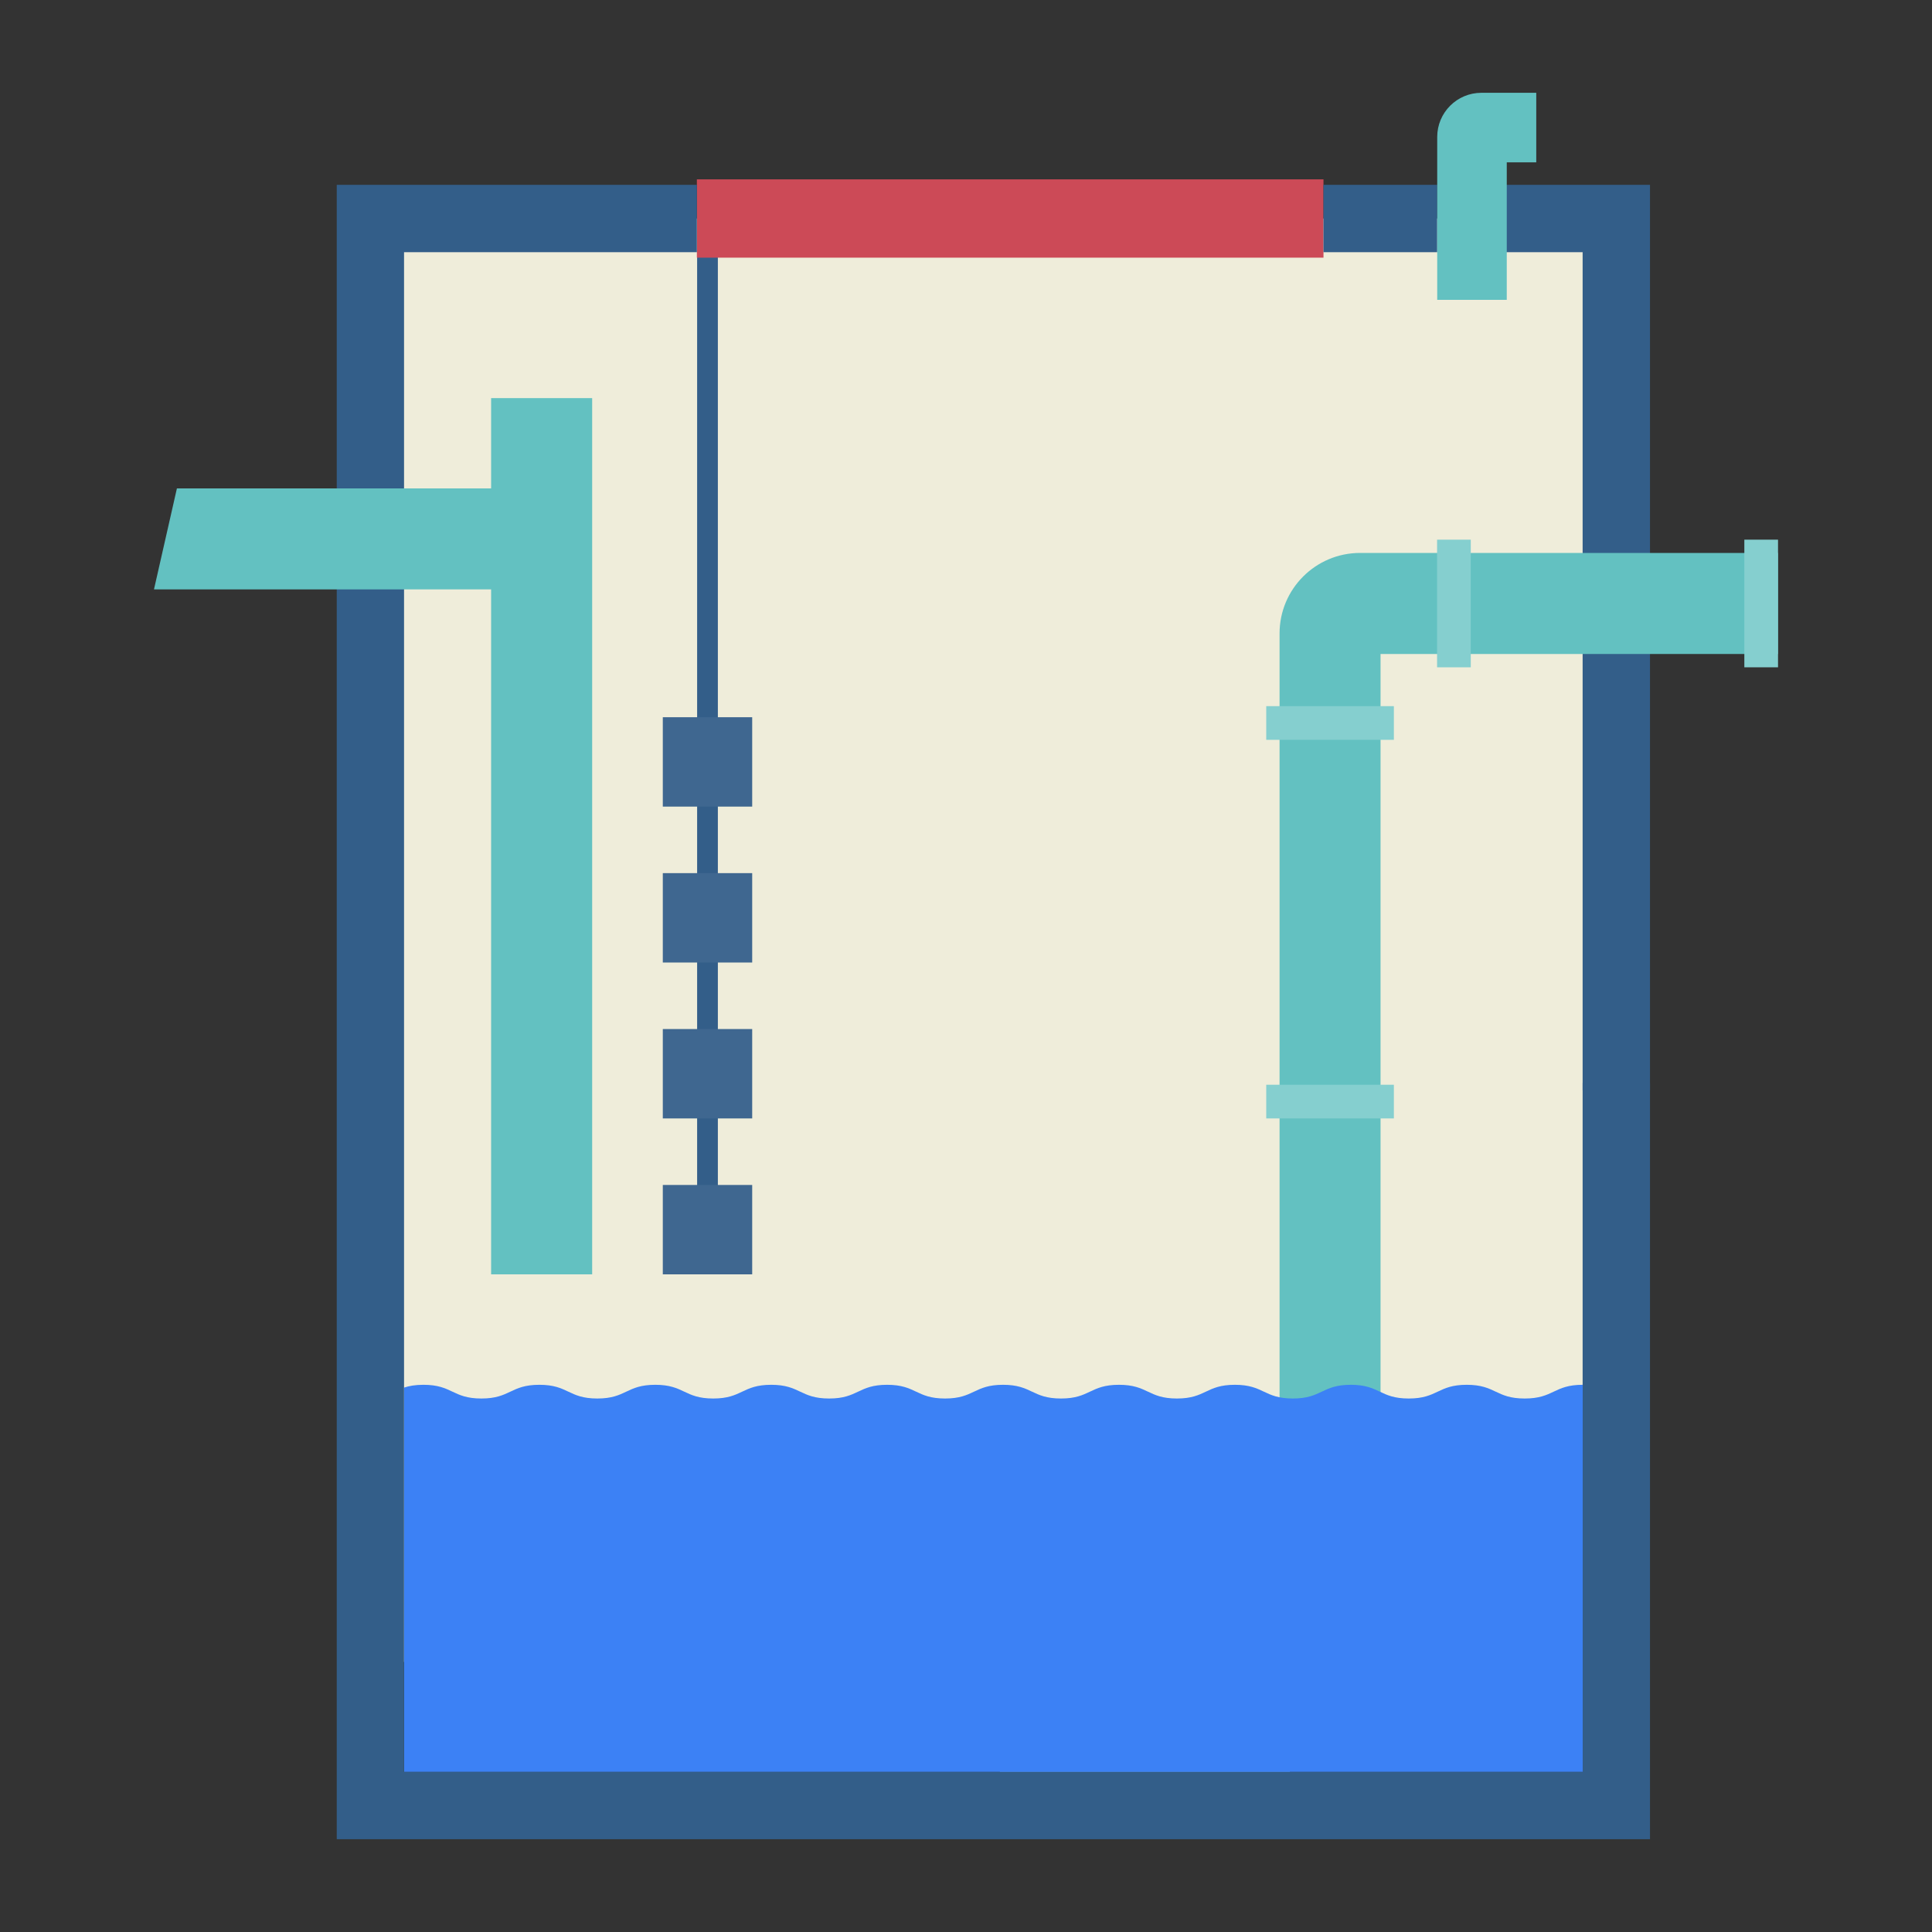 <svg xmlns="http://www.w3.org/2000/svg" id="Layer_1" viewBox="0 0 300 300"><rect x="0" y="0" width="300" height="300" fill="#333333" stroke="none"/><defs><style>.cls-1{fill:#5e80a2;}.cls-1,.cls-2,.cls-3,.cls-4,.cls-5,.cls-6,.cls-7,.cls-8,.cls-9{stroke-width:0px;}.cls-2{fill:#476e95;}.cls-3{fill:#85cfcf;}.cls-4{fill:#3c81f5;}.cls-5{fill:#3f6790;}.cls-6{fill:#cc4a57;}.cls-7{fill:#335e89;}.cls-8{fill:#63c1c1;}.cls-9{fill:#efedda;}</style></defs><rect class="cls-9" x="58.76" y="33.93" width="192.61" height="224.13"></rect><rect class="cls-7" x="108.25" y="33.93" width="3.22" height="158.72"></rect><rect class="cls-5" x="102.92" y="184" width="13.88" height="13.88"></rect><rect class="cls-5" x="102.92" y="159.79" width="13.88" height="13.88"></rect><rect class="cls-5" x="102.92" y="135.58" width="13.88" height="13.88"></rect><rect class="cls-5" x="102.92" y="111.37" width="13.88" height="13.88"></rect><rect class="cls-2" x="156.86" y="264.68" width="41.83" height="11.1"></rect><rect class="cls-1" x="155.26" y="272.98" width="45.02" height="2.8"></rect><polygon class="cls-6" points="108.21 27.85 108.21 28.7 108.21 39.16 108.21 40.01 205.51 40.01 205.51 39.16 205.51 28.7 205.51 27.85 108.21 27.85"></polygon><rect class="cls-7" x="205.51" y="28.7" width="17.66" height="10.46"></rect><polygon class="cls-7" points="256.21 28.7 233.56 28.7 233.56 39.16 245.75 39.16 245.75 169.3 256.21 169.3 256.21 28.7"></polygon><polygon class="cls-7" points="245.75 275.13 62.74 275.13 62.74 39.16 108.21 39.16 108.21 28.7 52.29 28.7 52.29 285.59 256.21 285.59 256.21 168.17 245.75 168.17 245.75 275.13"></polygon><path class="cls-8" d="M276.09,85.86h-64.9c-6.9,0-12.5,5.6-12.5,12.5v150.63h-41.83v-10.71h-15.69v13.9c0,6.9,5.6,12.5,12.5,12.5h48.2c6.9,0,12.5-5.6,12.5-12.5V101.55h61.72v-15.69Z"></path><rect class="cls-3" x="196.62" y="168.44" width="19.82" height="5.23"></rect><rect class="cls-3" x="196.62" y="109.65" width="19.82" height="5.23"></rect><rect class="cls-3" x="215.86" y="91.09" width="19.82" height="5.23" transform="translate(319.47 -132.06) rotate(90)"></rect><rect class="cls-3" x="263.57" y="91.09" width="19.82" height="5.23" transform="translate(367.18 -179.77) rotate(90)"></rect><rect class="cls-3" x="196.62" y="235.66" width="19.82" height="5.23"></rect><rect class="cls-3" x="139.11" y="235.66" width="19.82" height="5.23"></rect><polygon class="cls-8" points="78.28 91.52 23.91 91.52 27.47 75.84 78.28 75.84 78.28 91.52"></polygon><path class="cls-8" d="M230.03,14.41c-3.79,0-6.86,3.07-6.86,6.86v25.29h10.8v-21.35h4.58v-10.8h-8.52Z"></path><path class="cls-4" d="M236.75,217.16c-4.5,0-4.5-2.13-9-2.13s-4.5,2.13-9,2.13-4.5-2.13-9-2.13-4.5,2.13-9,2.13-4.5-2.13-9-2.13-4.5,2.13-9,2.13-4.5-2.13-9-2.13-4.5,2.13-9,2.13-4.5-2.13-9-2.13-4.5,2.13-9,2.13-4.5-2.13-9-2.13-4.5,2.13-9,2.13-4.5-2.13-9-2.13-4.5,2.13-9,2.13-4.5-2.13-9-2.13-4.5,2.13-9,2.13-4.5-2.13-9-2.13-4.5,2.13-9,2.13-4.5-2.13-9-2.13c-1.3,0-2.23.18-2.99.43v59.67h183v-60.1c-4.5,0-4.5,2.13-9,2.13Z"></path><rect class="cls-8" x="16.07" y="122.01" width="136.06" height="15.69" transform="translate(213.96 45.75) rotate(90)"></rect></svg>